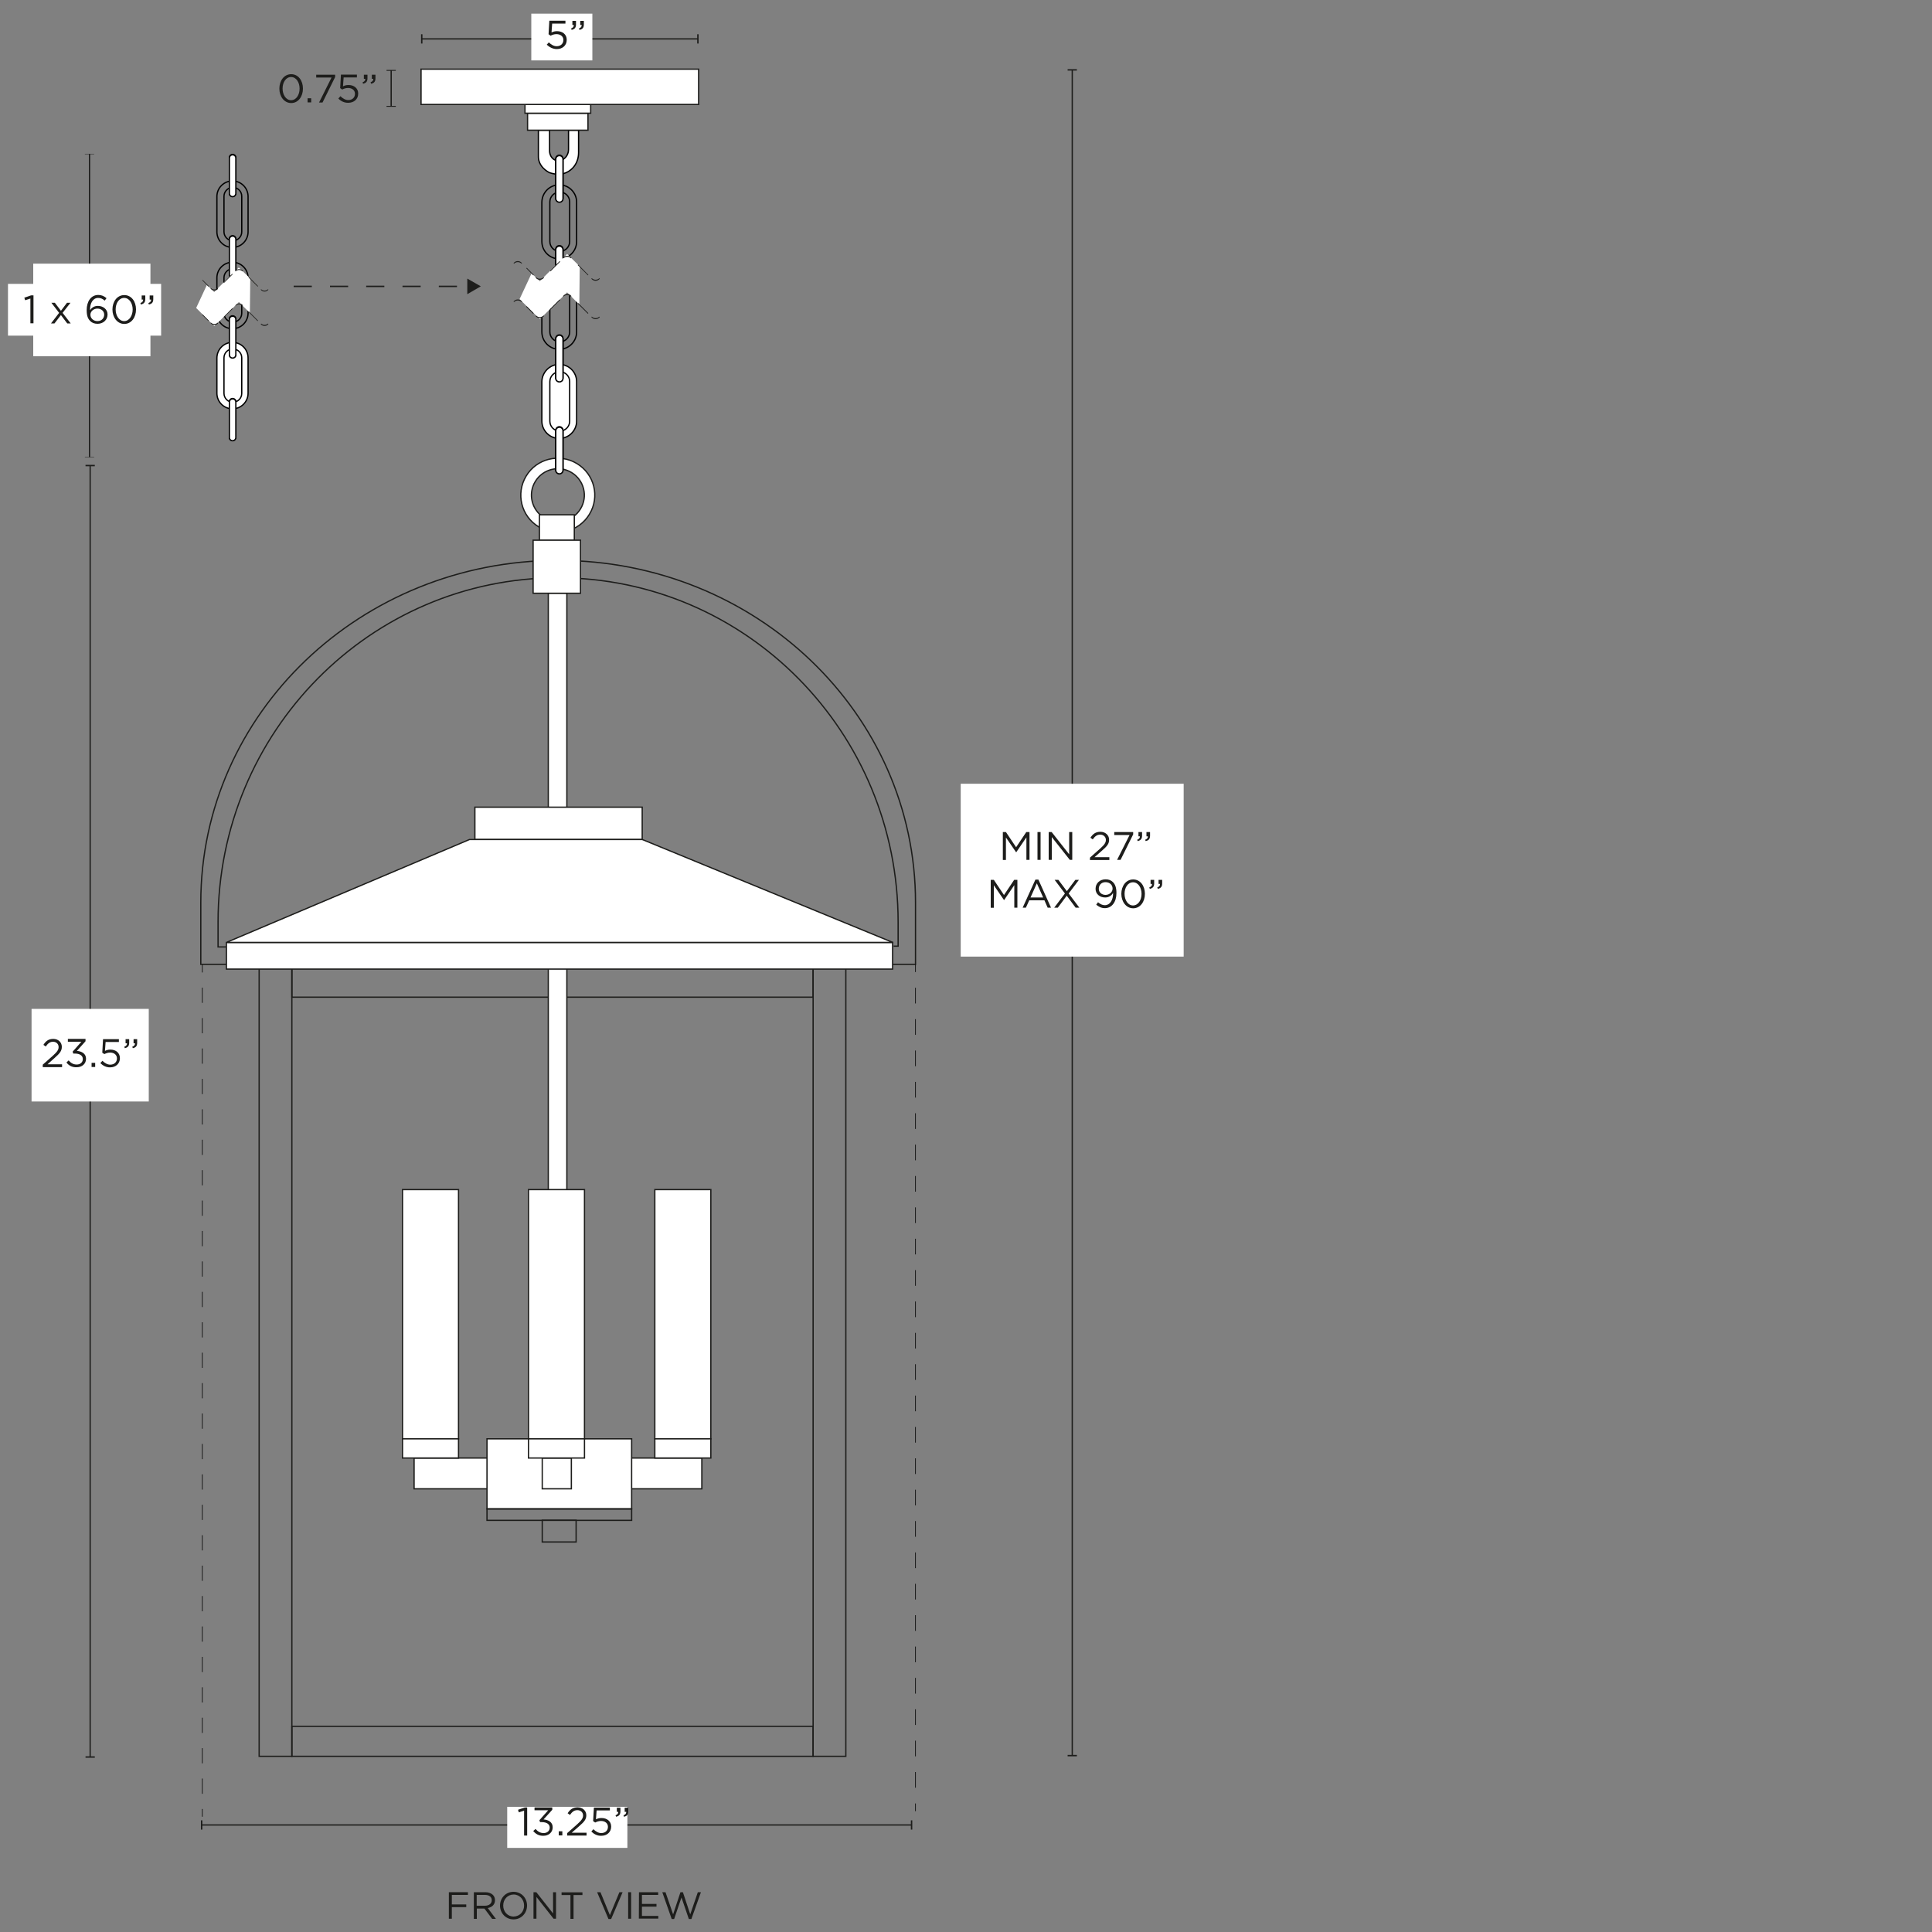 <svg xml:space="preserve" style="enable-background:new 0 0 1500 1500;" viewBox="0 0 1500 1500" height="1500px" width="1500px" y="0px" x="0px" xmlns:xlink="http://www.w3.org/1999/xlink" xmlns="http://www.w3.org/2000/svg" id="Capa_1" version="1.1">
<rect x="0" y="0" width="1500" height="1500" fill="#808080" stroke="none"/>
<style type="text/css">
	.st0{fill:none;stroke:#1D1D1B;stroke-miterlimit:10;}
	.st1{fill:#1D1D1B;}
	.st2{fill:#FFFFFF;}
	.st3{fill:#FFFFFF;stroke:#000000;stroke-miterlimit:10;}
	.st4{fill:none;stroke:#010101;stroke-miterlimit:10;}
	.st5{fill:#FFFFFF;stroke:#010101;stroke-miterlimit:10;}
	.st6{fill:#FFFFFF;stroke:#1D1D1B;stroke-miterlimit:10;}
	.st7{fill:#1E1E1C;}
	.st8{fill:none;stroke:#000000;stroke-width:0.5;stroke-miterlimit:10;}
	.st9{fill:none;stroke:#000000;stroke-width:0.5;stroke-miterlimit:10;stroke-dasharray:12.178,12.178;}
	.st10{fill:none;stroke:#000000;stroke-width:0.5;stroke-miterlimit:10;stroke-dasharray:11.809,11.809;}
</style>
<g>
	<line y2="354.9" x2="69.5" y1="119.5" x1="69.5" class="st0"></line>
	<rect height="0.3" width="7.2" class="st1" y="119.4" x="65.9"></rect>
	<rect height="0.3" width="7.2" class="st1" y="354.8" x="65.9"></rect>
</g>
<rect height="71.9" width="91" class="st2" y="204.7" x="25.8"></rect>
<path d="M418.1,101.1h8.6v16.1c0,2.8,1.4,5.6,3.9,6.9c1.5,0.8,3.4,1.1,5.7,0.1c3.2-1.4,5.1-4.7,5.1-8.2v-14.9h7.8v17.5
	c0,4.5-1.6,8.9-4.8,12.1c-3.5,3.5-9.1,6.3-17.9,3.3c0,0-8.9-4.1-8.5-13.1V101.1z" class="st3"></path>
<g>
	<path d="M180.5,140.5L180.5,140.5c6.7,0,12.1,5.4,12.1,12.1V180c0,6.7-5.4,12.1-12.1,12.1h0c-6.7,0-12.1-5.4-12.1-12.1
		v-27.4C168.4,145.9,173.8,140.5,180.5,140.5z" class="st4"></path>
	<path d="M180.8,145.5L180.8,145.5c3.8,0,6.9,3.1,6.9,6.9V180c0,3.8-3.1,6.9-6.9,6.9h0c-3.8,0-6.9-3.1-6.9-6.9v-27.6
		C173.9,148.6,177,145.5,180.8,145.5z" class="st4"></path>
	<path d="M180.6,152.4L180.6,152.4c-1.4,0-2.5-1.1-2.5-2.5v-27.5c0-1.4,1.1-2.5,2.5-2.5l0,0c1.4,0,2.5,1.1,2.5,2.5v27.5
		C183.1,151.2,182,152.4,180.6,152.4z" class="st5"></path>
	<path d="M180.6,152.7L180.6,152.7c-1.4,0-2.5-1.1-2.5-2.5v-27.5c0-1.4,1.1-2.5,2.5-2.5l0,0c1.4,0,2.5,1.1,2.5,2.5v27.5
		C183.1,151.5,182,152.7,180.6,152.7z" class="st5"></path>
	<path d="M180.5,203.6L180.5,203.6c6.7,0,12.1,5.4,12.1,12.1v27.4c0,6.7-5.4,12.1-12.1,12.1h0
		c-6.7,0-12.1-5.4-12.1-12.1v-27.4C168.4,209,173.8,203.6,180.5,203.6z" class="st4"></path>
	<path d="M180.8,208.7L180.8,208.7c3.8,0,6.9,3.1,6.9,6.9v27.6c0,3.8-3.1,6.9-6.9,6.9h0c-3.8,0-6.9-3.1-6.9-6.9v-27.6
		C173.9,211.8,177,208.7,180.8,208.7z" class="st4"></path>
	<path d="M180.6,215.5L180.6,215.5c-1.4,0-2.5-1.1-2.5-2.5v-27.5c0-1.4,1.1-2.5,2.5-2.5l0,0c1.4,0,2.5,1.1,2.5,2.5V213
		C183.1,214.4,182,215.5,180.6,215.5z" class="st5"></path>
	<path d="M180.6,215.8L180.6,215.8c-1.4,0-2.5-1.1-2.5-2.5v-27.5c0-1.4,1.1-2.5,2.5-2.5l0,0c1.4,0,2.5,1.1,2.5,2.5v27.5
		C183.1,214.7,182,215.8,180.6,215.8z" class="st5"></path>
	<path d="M180.5,265.8L180.5,265.8c6.7,0,12.1,5.4,12.1,12.1v27.4c0,6.7-5.4,12.1-12.1,12.1h0
		c-6.7,0-12.1-5.4-12.1-12.1V278C168.4,271.3,173.8,265.8,180.5,265.8z" class="st5"></path>
	<path d="M180.8,270.9L180.8,270.9c3.8,0,6.9,3.1,6.9,6.9v27.6c0,3.8-3.1,6.9-6.9,6.9h0c-3.8,0-6.9-3.1-6.9-6.9v-27.6
		C173.9,274,177,270.9,180.8,270.9z" class="st5"></path>
	<path d="M180.6,277.7L180.6,277.7c-1.4,0-2.5-1.1-2.5-2.5v-27.5c0-1.4,1.1-2.5,2.5-2.5l0,0c1.4,0,2.5,1.1,2.5,2.5v27.5
		C183.1,276.6,182,277.7,180.6,277.7z" class="st5"></path>
	<path d="M180.6,278L180.6,278c-1.4,0-2.5-1.1-2.5-2.5V248c0-1.4,1.1-2.5,2.5-2.5l0,0c1.4,0,2.5,1.1,2.5,2.5v27.5
		C183.1,276.9,182,278,180.6,278z" class="st5"></path>
	<path d="M180.6,341.9L180.6,341.9c-1.4,0-2.5-1.1-2.5-2.5v-27.5c0-1.4,1.1-2.5,2.5-2.5l0,0c1.4,0,2.5,1.1,2.5,2.5v27.5
		C183.1,340.7,182,341.9,180.6,341.9z" class="st5"></path>
	<path d="M180.6,342.2L180.6,342.2c-1.4,0-2.5-1.1-2.5-2.5v-27.5c0-1.4,1.1-2.5,2.5-2.5l0,0c1.4,0,2.5,1.1,2.5,2.5v27.5
		C183.1,341,182,342.2,180.6,342.2z" class="st5"></path>
</g>
<rect height="23.9" width="223.4" class="st6" y="1132" x="321.5"></rect>
<rect height="54.4" width="112.3" class="st6" y="1117.1" x="378.1"></rect>
<rect height="8.9" width="112.3" class="st0" y="1171.5" x="378.1"></rect>
<g>
	<path d="M348.5,1469.1h14.8v2.1h-12.5v7.4H362v2.1h-11.2v9h-2.3V1469.1L348.5,1469.1z" class="st1"></path>
	<path d="M367.9,1469.1h8.9c2.5,0,4.6,0.8,5.9,2.1c1,1,1.6,2.4,1.6,4.1v0.1c0,3.4-2.4,5.4-5.6,6l6.3,8.4h-2.9l-6-8h-5.9
		v8h-2.3L367.9,1469.1L367.9,1469.1z M376.5,1479.6c3.1,0,5.3-1.6,5.3-4.2v-0.1c0-2.5-1.9-4.1-5.3-4.1h-6.4v8.4L376.5,1479.6
		L376.5,1479.6z" class="st1"></path>
	<path d="M388.2,1479.5L388.2,1479.5c0-5.7,4.3-10.7,10.5-10.7s10.5,4.9,10.5,10.6v0.1c0,5.7-4.3,10.7-10.5,10.7
		S388.2,1485.2,388.2,1479.5z M406.9,1479.5L406.9,1479.5c0-4.7-3.4-8.6-8.1-8.6s-8.1,3.8-8.1,8.5v0.1c0,4.7,3.4,8.5,8.1,8.5
		C403.5,1487.9,406.9,1484.2,406.9,1479.5z" class="st1"></path>
	<path d="M414.2,1469.1h2.2l13,16.5v-16.5h2.3v20.6h-1.9l-13.3-16.9v16.9h-2.3V1469.1z" class="st1"></path>
	<path d="M442.9,1471.3H436v-2.1h16.2v2.1h-6.9v18.5h-2.4V1471.3z" class="st1"></path>
	<path d="M463.6,1469.1h2.6l7.3,17.8l7.4-17.8h2.5l-8.9,20.8h-2.1L463.6,1469.1L463.6,1469.1z" class="st1"></path>
	<path d="M487.7,1469.1h2.3v20.6h-2.3V1469.1z" class="st1"></path>
	<path d="M496.1,1469.1H511v2.1h-12.6v7h11.3v2.1h-11.3v7.2h12.7v2.1h-15.1L496.1,1469.1L496.1,1469.1z" class="st1"></path>
	<path d="M514.2,1469.1h2.5l5.9,17.2l5.7-17.2h1.9l5.7,17.2l5.9-17.2h2.4l-7.4,20.8h-2l-5.7-16.7l-5.7,16.7h-1.9
		L514.2,1469.1L514.2,1469.1z" class="st1"></path>
</g>
<rect height="23.3" width="404.7" class="st0" y="750.9" x="226.6"></rect>
<rect height="612.7" width="25.4" class="st0" y="750.9" x="201.2"></rect>
<rect height="23.3" width="404.7" class="st0" y="1340.3" x="226.6"></rect>
<rect height="612.7" width="25.4" class="st0" y="750.9" x="631.3"></rect>
<rect height="607.4" width="14.4" class="st6" y="460.5" x="425.7"></rect>
<rect height="16.9" width="26.3" class="st0" y="1180.3" x="421"></rect>
<rect height="193.5" width="43.5" class="st6" y="923.6" x="410.3"></rect>
<rect height="23.9" width="22.6" class="st6" y="1132" x="421"></rect>
<rect height="14.9" width="43.5" class="st6" y="1117.1" x="410.3"></rect>
<rect height="193.5" width="43.5" class="st6" y="923.6" x="508.4"></rect>
<rect height="14.9" width="43.5" class="st6" y="1117.1" x="508.4"></rect>
<rect height="193.5" width="43.5" class="st6" y="923.6" x="312.5"></rect>
<rect height="14.9" width="43.5" class="st6" y="1117.1" x="312.5"></rect>
<rect height="20.7" width="517.2" class="st6" y="731.7" x="175.8"></rect>
<rect height="25.1" width="129.9" class="st6" y="626.7" x="368.7"></rect>
<path d="M364.5,651.8h134.2l194.2,79.8c0,0,0,0.1,0,0.1H176.8c-0.2,0-0.3-0.3-0.1-0.4L364.5,651.8L364.5,651.8z" class="st6"></path>
<path d="M447.9,359.9c-13.6-8.2-31.2-3.9-39.4,9.7s-3.9,31.2,9.7,39.4s31.2,3.9,39.4-9.7
	C465.9,385.7,461.5,368.1,447.9,359.9z M422.5,402c-9.7-5.9-12.8-18.5-6.9-28.2c5.9-9.7,18.5-12.8,28.2-6.9s12.8,18.5,6.9,28.2
	C444.8,404.8,432.2,407.9,422.5,402z" class="st6"></path>
<g>
	<path d="M434.2,143.5L434.2,143.5c7.5,0,13.5,6,13.5,13.5v30.5c0,7.4-6,13.5-13.5,13.5h0c-7.4,0-13.5-6-13.5-13.5V157
		C420.8,149.5,426.8,143.5,434.2,143.5z" class="st4"></path>
	<path d="M434.6,149.1L434.6,149.1c4.3,0,7.7,3.4,7.7,7.7v30.7c0,4.2-3.4,7.7-7.7,7.7h0c-4.2,0-7.7-3.4-7.7-7.7v-30.7
		C426.9,152.5,430.4,149.1,434.6,149.1z" class="st4"></path>
	<path d="M434.3,156.7L434.3,156.7c-1.6,0-2.8-1.3-2.8-2.8v-30.6c0-1.6,1.3-2.8,2.8-2.8l0,0c1.6,0,2.8,1.3,2.8,2.8v30.6
		C437.1,155.4,435.9,156.7,434.3,156.7z" class="st5"></path>
	<path d="M434.2,213.7L434.2,213.7c7.5,0,13.5,6,13.5,13.5v30.5c0,7.4-6,13.5-13.5,13.5h0c-7.4,0-13.5-6-13.5-13.5
		v-30.5C420.8,219.8,426.8,213.7,434.2,213.7z" class="st4"></path>
	<path d="M434.6,219.3L434.6,219.3c4.3,0,7.7,3.4,7.7,7.7v30.7c0,4.2-3.4,7.7-7.7,7.7h0c-4.2,0-7.7-3.4-7.7-7.7V227
		C426.9,222.8,430.4,219.3,434.6,219.3z" class="st4"></path>
	<path d="M434.3,226.9L434.3,226.9c-1.6,0-2.8-1.3-2.8-2.8v-30.6c0-1.6,1.3-2.8,2.8-2.8l0,0c1.6,0,2.8,1.3,2.8,2.8v30.6
		C437.1,225.7,435.9,226.9,434.3,226.9z" class="st5"></path>
	<path d="M434.3,227.3L434.3,227.3c-1.6,0-2.8-1.3-2.8-2.8v-30.6c0-1.6,1.3-2.8,2.8-2.8l0,0c1.6,0,2.8,1.3,2.8,2.8v30.6
		C437.1,226,435.9,227.3,434.3,227.3z" class="st5"></path>
	<path d="M434.2,282.9L434.2,282.9c7.5,0,13.5,6,13.5,13.5v30.5c0,7.4-6,13.5-13.5,13.5h0c-7.4,0-13.5-6-13.5-13.5
		v-30.5C420.8,289,426.8,282.9,434.2,282.9z" class="st5"></path>
	<path d="M434.6,288.6L434.6,288.6c4.3,0,7.7,3.4,7.7,7.7v30.7c0,4.2-3.4,7.7-7.7,7.7h0c-4.2,0-7.7-3.4-7.7-7.7v-30.7
		C426.9,292,430.4,288.6,434.6,288.6z" class="st5"></path>
	<path d="M434.3,296.2L434.3,296.2c-1.6,0-2.8-1.3-2.8-2.8v-30.6c0-1.6,1.3-2.8,2.8-2.8l0,0c1.6,0,2.8,1.3,2.8,2.8v30.6
		C437.1,294.9,435.9,296.2,434.3,296.2z" class="st5"></path>
	<path d="M434.3,296.5L434.3,296.5c-1.6,0-2.8-1.3-2.8-2.8v-30.6c0-1.6,1.3-2.8,2.8-2.8l0,0c1.6,0,2.8,1.3,2.8,2.8v30.6
		C437.1,295.3,435.9,296.5,434.3,296.5z" class="st5"></path>
	<path d="M434.3,367.5L434.3,367.5c-1.6,0-2.8-1.3-2.8-2.8v-30.6c0-1.6,1.3-2.8,2.8-2.8l0,0c1.6,0,2.8,1.3,2.8,2.8v30.6
		C437.1,366.3,435.9,367.5,434.3,367.5z" class="st5"></path>
	<path d="M434.3,367.9L434.3,367.9c-1.6,0-2.8-1.3-2.8-2.8v-30.6c0-1.6,1.3-2.8,2.8-2.8l0,0c1.6,0,2.8,1.3,2.8,2.8v30.6
		C437.1,366.6,435.9,367.9,434.3,367.9z" class="st5"></path>
	<path d="M434.3,157L434.3,157c-1.6,0-2.8-1.3-2.8-2.8v-30.6c0-1.6,1.3-2.8,2.8-2.8l0,0c1.6,0,2.8,1.3,2.8,2.8v30.6
		C437.1,155.8,435.9,157,434.3,157z" class="st5"></path>
</g>
<rect height="19.7" width="27.1" class="st6" y="399.7" x="418.8"></rect>
<rect height="13.2" width="46.9" class="st6" y="87.9" x="409.6"></rect>
<rect height="6.8" width="51" class="st6" y="81.1" x="407.6"></rect>
<rect height="27.4" width="215.5" class="st6" y="53.7" x="326.9"></rect>
<g>
	<line y2="1416.9" x2="707.7" y1="1416.9" x1="156.5" class="st0"></line>
	<rect height="7.2" width="1.1" class="st1" y="1413.3" x="156"></rect>
	<rect height="7.2" width="1.1" class="st1" y="1413.3" x="707.2"></rect>
</g>
<rect height="31.9" width="93.3" class="st2" y="1402.8" x="393.8"></rect>
<g>
	<path d="M406.9,1405.8l-4.1,1.3l-0.6-2l5.3-1.8h1.8v21.8h-2.4L406.9,1405.8L406.9,1405.8z" class="st1"></path>
	<path d="M414,1421.6l1.8-1.6c1.7,2,3.7,3.2,6.3,3.2c2.7,0,4.7-1.7,4.7-4.2v-0.1c0-2.7-2.5-4.2-6.1-4.2h-1.4l-0.5-1.5
		l6.8-7.7h-10.6v-2.2h13.8v1.8l-6.8,7.5c3.8,0.3,7.1,2.1,7.1,6.1v0.1c0,3.9-3.2,6.5-7.2,6.5C418.4,1425.4,415.8,1423.8,414,1421.6
		L414,1421.6z" class="st1"></path>
	<path d="M433.8,1421.8h2.8v3.2h-2.8V1421.8z" class="st1"></path>
	<path d="M440.4,1423.2l7.8-6.9c3.3-3,4.5-4.6,4.5-6.8c0-2.5-2-4.1-4.4-4.1c-2.5,0-4.1,1.3-5.8,3.7l-1.8-1.3
		c1.9-2.9,4-4.6,7.8-4.6s6.7,2.6,6.7,6.1v0.1c0,3.2-1.7,5.1-5.5,8.4l-5.8,5.1h11.5v2.2h-15.1L440.4,1423.2L440.4,1423.2z" class="st1"></path>
	<path d="M459.1,1422l1.6-1.8c1.9,1.8,3.9,3,6.1,3c3.1,0,5.2-2,5.2-4.8v-0.1c0-2.7-2.2-4.5-5.4-4.5
		c-1.8,0-3.3,0.6-4.5,1.2l-1.6-1.1l0.6-10.5h12.4v2.2h-10.3l-0.5,6.9c1.3-0.6,2.5-1,4.3-1c4.2,0,7.5,2.5,7.5,6.6v0.1
		c0,4.2-3.2,7.1-7.7,7.1C463.7,1425.4,461,1423.9,459.1,1422L459.1,1422z" class="st1"></path>
	<path d="M477.9,1409.4c1.5-0.6,2.2-1.4,2.1-2.7h-1.1v-3.2h2.8v2.8c0,2.5-1.1,3.7-3.4,4.2L477.9,1409.4L477.9,1409.4z
		 M484.1,1409.4c1.5-0.6,2.2-1.4,2.1-2.7H485v-3.2h2.8v2.8c0,2.5-1,3.7-3.4,4.2L484.1,1409.4L484.1,1409.4z" class="st1"></path>
</g>
<g>
	<line y2="1364.1" x2="70" y1="361.5" x1="70" class="st0"></line>
	<rect height="1.1" width="7.2" class="st1" y="360.9" x="66.4"></rect>
	<rect height="1.1" width="7.2" class="st1" y="1363.6" x="66.4"></rect>
</g>
<rect height="71.9" width="91" class="st2" y="783.3" x="24.5"></rect>
<g>
	<path d="M33.2,826.6l7.8-6.9c3.3-3,4.5-4.6,4.5-6.8c0-2.5-2-4.1-4.3-4.1c-2.4,0-4,1.3-5.7,3.7l-1.8-1.3
		c1.9-2.9,3.9-4.6,7.7-4.6c3.8,0,6.6,2.6,6.6,6.1v0.1c0,3.2-1.7,5.1-5.4,8.4l-5.7,5.1h11.3v2.2h-15L33.2,826.6L33.2,826.6z" class="st1"></path>
	<path d="M51.6,824.9l1.7-1.6c1.7,2,3.6,3.2,6.3,3.2s4.7-1.7,4.7-4.2v-0.1c0-2.7-2.5-4.2-6-4.2h-1.4l-0.5-1.5l6.8-7.7
		H52.7v-2.2h13.7v1.8l-6.7,7.5c3.7,0.3,7.1,2.1,7.1,6.1v0.1c0,3.9-3.2,6.5-7.2,6.5C56,828.8,53.3,827.2,51.6,824.9L51.6,824.9z" class="st1"></path>
	<path d="M71.1,825.2h2.8v3.2h-2.8V825.2z" class="st1"></path>
	<path d="M77.9,825.4l1.6-1.8c1.9,1.8,3.9,3,6.1,3c3.1,0,5.2-2,5.2-4.8v-0.1c0-2.7-2.2-4.5-5.3-4.5
		c-1.8,0-3.2,0.6-4.5,1.2l-1.6-1.1l0.6-10.5h12.3v2.2H82l-0.5,6.9c1.3-0.6,2.4-1,4.2-1c4.2,0,7.4,2.5,7.4,6.6v0.1
		c0,4.2-3.2,7.1-7.6,7.1C82.5,828.8,79.8,827.3,77.9,825.4L77.9,825.4z" class="st1"></path>
	<path d="M96.5,812.7c1.5-0.6,2.2-1.4,2.1-2.7h-1.1v-3.2h2.8v2.8c0,2.5-1.1,3.7-3.4,4.2L96.5,812.7L96.5,812.7z
		 M102.7,812.7c1.5-0.6,2.2-1.4,2.1-2.7h-1.1v-3.2h2.8v2.8c0,2.5-1,3.7-3.4,4.2L102.7,812.7L102.7,812.7z" class="st1"></path>
</g>
<g>
	<line y2="1363.1" x2="832.5" y1="54.3" x1="832.5" class="st0"></line>
	<rect height="1.1" width="7.2" class="st1" y="53.7" x="828.9"></rect>
	<rect height="1.1" width="7.2" class="st1" y="1362.5" x="828.9"></rect>
</g>
<g>
	<rect height="134.2" width="173.1" class="st2" y="608.5" x="745.9"></rect>
	<g>
		<path d="M778.5,646h2.5l7.9,11.8l7.9-11.8h2.5v21.6h-2.4v-17.5l-7.9,11.6h-0.1l-7.9-11.5v17.5h-2.4V646z" class="st1"></path>
		<path d="M805.5,646h2.4v21.6h-2.4V646z" class="st1"></path>
		<path d="M814.2,646h2.3l13.6,17.3V646h2.4v21.6h-1.9l-14-17.7v17.7h-2.4L814.2,646L814.2,646z" class="st1"></path>
		<path d="M846.3,665.8l7.8-6.9c3.3-3,4.5-4.6,4.5-6.8c0-2.5-2-4.1-4.4-4.1c-2.5,0-4.1,1.3-5.8,3.7l-1.8-1.3
			c1.9-2.9,4-4.6,7.8-4.6s6.7,2.6,6.7,6.1v0.1c0,3.2-1.7,5.1-5.5,8.4l-5.8,5.1h11.5v2.2h-15.1L846.3,665.8L846.3,665.8z" class="st1"></path>
		<path d="M877,648.3h-11.9V646h14.7v1.8l-9.8,19.8h-2.7L877,648.3L877,648.3z" class="st1"></path>
		<path d="M882.9,652c1.5-0.6,2.2-1.4,2.1-2.7h-1.1V646h2.8v2.8c0,2.5-1.1,3.7-3.4,4.2L882.9,652L882.9,652z M889.1,652
			c1.5-0.6,2.2-1.4,2.1-2.7h-1.1V646h2.8v2.8c0,2.5-1,3.7-3.4,4.2L889.1,652L889.1,652z" class="st1"></path>
		<path d="M769.1,683.1h2.5l7.9,11.8l7.9-11.8h2.5v21.6h-2.4v-17.5l-7.9,11.6h-0.1l-7.9-11.5v17.5h-2.4V683.1z" class="st1"></path>
		<path d="M803.9,682.9h2.3l9.8,21.8h-2.6l-2.5-5.7h-11.8l-2.6,5.7H794L803.9,682.9L803.9,682.9z M809.9,696.8l-4.9-11
			l-4.9,11H809.9L809.9,696.8z" class="st1"></path>
		<path d="M826.8,693.7l-8-10.6h2.9l6.6,8.8l6.6-8.8h2.8l-8,10.6l8.3,11h-2.9l-6.9-9.3l-6.9,9.3h-2.8L826.8,693.7
			L826.8,693.7z" class="st1"></path>
		<path d="M851.1,702.4l1.4-1.9c1.8,1.5,3.4,2.3,5.3,2.3c3.9,0,6.5-3.9,6.4-9.5c-1.2,1.9-3.1,3.5-6.1,3.5
			c-4.4,0-7.5-2.8-7.5-6.7v-0.1c0-4.1,3.2-7.3,7.8-7.3c2.5,0,4.3,0.8,5.7,2.2c1.6,1.6,2.7,4,2.7,8.4v0.1c0,6.9-3.6,11.7-9,11.7
			C855,705.1,853,703.9,851.1,702.4L851.1,702.4z M863.8,689.9L863.8,689.9c0-2.8-2.2-5-5.5-5s-5.2,2.4-5.2,5.1v0.1
			c0,2.7,2.2,4.7,5.3,4.7C861.8,694.7,863.8,692.3,863.8,689.9L863.8,689.9z" class="st1"></path>
		<path d="M870.6,694L870.6,694c0-6.1,3.6-11.2,9.2-11.2s9.1,5.1,9.1,11.1v0.1c0,6.1-3.6,11.2-9.1,11.2
			S870.6,700,870.6,694L870.6,694z M886.3,694L886.3,694c0-4.8-2.6-9-6.6-9s-6.6,4.1-6.6,8.9v0.1c0,4.7,2.6,9,6.6,9
			C883.8,702.9,886.3,698.7,886.3,694L886.3,694z" class="st1"></path>
		<path d="M892.3,689c1.5-0.6,2.2-1.4,2.1-2.7h-1.1v-3.2h2.8v2.8c0,2.5-1.1,3.7-3.4,4.2L892.3,689L892.3,689z
			 M898.5,689c1.5-0.6,2.2-1.4,2.1-2.7h-1.1v-3.2h2.8v2.8c0,2.5-1,3.7-3.4,4.2L898.5,689L898.5,689z" class="st1"></path>
	</g>
</g>
<rect height="40.2" width="118.9" class="st2" y="220.4" x="6.2"></rect>
<g>
	<path d="M354.8,222.9h-14.1v-1.1h14.1V222.9z M326.6,222.9h-14.1v-1.1h14.1V222.9z M298.4,222.9h-14.1v-1.1h14.1V222.9
		z M270.3,222.9h-14.1v-1.1h14.1V222.9z M242.1,222.9H228v-1.1h14.1V222.9z" class="st7"></path>
	<polygon points="362.8,228.4 373.3,222.3 362.8,216.3" class="st7"></polygon>
</g>
<g>
	<path d="M23.6,231.8l-4.1,1.3l-0.6-2l5.3-1.8H26V251h-2.4V231.8L23.6,231.8z" class="st1"></path>
	<path d="M45.9,242.9l-6-7.8h2.7l4.7,6.2l4.7-6.2h2.7l-6.1,7.8l6.3,8.2h-2.7l-4.9-6.5l-5,6.5h-2.7L45.9,242.9
		L45.9,242.9z" class="st1"></path>
	<path d="M70,249.2c-1.7-1.7-2.7-3.9-2.7-8.4v-0.1c0-6.6,3.3-11.7,9-11.7c2.6,0,4.5,0.9,6.4,2.5l-1.4,1.9
		c-1.6-1.4-3.1-2.1-5.1-2.1c-3.9,0-6.4,3.9-6.3,9.5c1.2-1.7,3-3.3,6.1-3.3c4,0,7.5,2.6,7.5,6.6v0.1c0,4.2-3.4,7.2-7.8,7.2
		C73.3,251.4,71.3,250.6,70,249.2L70,249.2z M80.9,244.3L80.9,244.3c0-2.7-2.2-4.7-5.3-4.7s-5.4,2.3-5.4,4.7v0.1
		c0,2.7,2.3,4.9,5.5,4.9S80.9,247,80.9,244.3L80.9,244.3z" class="st1"></path>
	<path d="M87.3,240.3L87.3,240.3c0-6.1,3.6-11.2,9.2-11.2s9.1,5.1,9.1,11.1v0.1c0,6.1-3.6,11.2-9.1,11.2
		S87.3,246.3,87.3,240.3z M103,240.3L103,240.3c0-4.8-2.6-9-6.6-9c-4,0-6.6,4.1-6.6,8.9v0.1c0,4.7,2.6,9,6.6,9S103,245,103,240.3
		L103,240.3z" class="st1"></path>
	<path d="M109,235.3c1.5-0.6,2.2-1.4,2.1-2.7H110v-3.2h2.8v2.8c0,2.5-1.1,3.7-3.4,4.2L109,235.3L109,235.3z
		 M115.2,235.3c1.5-0.6,2.2-1.4,2.1-2.7h-1.1v-3.2h2.8v2.8c0,2.5-1,3.7-3.4,4.2L115.2,235.3L115.2,235.3z" class="st1"></path>
</g>
<path d="M194.3,216.2L194,243l-8.5-8.5l-19.1,18.7l-14.1-14.1l8.3-17.8c0,0,6,5.5,5.7,5.5c-0.3,0,19.1-19.1,19.1-19.1
	L194.3,216.2L194.3,216.2L194.3,216.2z" class="st2"></path>
<g>
	
		<rect height="6.9" width="0.5" class="st7" transform="matrix(0.707 -0.707 0.707 0.707 -127.682 185.088)" y="243.2" x="159.3"></rect>
	<path d="M169.1,251.3c-1.4,1.4-3.8,1.4-5.2,0l-0.4-0.4l0.3-0.4l0,0c1.4,1.4,3.8,1.4,5.2,0l0,0l0.3,0.3L169.1,251.3z" class="st7"></path>
	<polygon points="173.9,246.4 173.6,246.1 180.3,239.3 180.7,239.7" class="st7"></polygon>
	<path d="M188.2,237.4L188.2,237.4c-1.5-1.5-3.8-1.5-5.2,0l0,0l-0.3-0.3l0.4-0.4c1.4-1.4,3.8-1.4,5.2,0l0.4,0.4
		L188.2,237.4z" class="st7"></path>
	
		<rect height="10.1" width="0.5" class="st7" transform="matrix(0.707 -0.707 0.707 0.707 -116.036 210.964)" y="240.5" x="196.4"></rect>
	<path d="M208,252c-1.4,1.4-3.8,1.4-5.2,0l-0.4-0.4l0.4-0.4l0,0c1.4,1.4,3.8,1.4,5.2,0h0l0.4,0.4L208,252z" class="st7"></path>
</g>
<g>
	<polygon points="161.8,222.5 157,217.6 157.3,217.3 162.2,222.2" class="st7"></polygon>
	<path d="M169.1,224.5c-1.4,1.4-3.8,1.4-5.2,0l-0.4-0.4l0.3-0.4l0,0c1.4,1.4,3.8,1.4,5.2,0l0,0l0.3,0.3L169.1,224.5z" class="st7"></path>
	
		<rect height="0.5" width="9.6" class="st7" transform="matrix(0.707 -0.707 0.707 0.707 -100.933 188.539)" y="215.9" x="172.3"></rect>
	<path d="M188.2,210.7L188.2,210.7c-1.5-1.5-3.8-1.4-5.2,0l0,0l-0.3-0.3l0.4-0.4c1.4-1.4,3.8-1.4,5.2,0l0.4,0.4
		L188.2,210.7z" class="st7"></path>
	<polygon points="200,222.5 192.9,215.4 193.3,215 200.4,222.2" class="st7"></polygon>
	<path d="M208,225.3c-1.4,1.4-3.8,1.4-5.2,0l-0.4-0.4l0.4-0.3l0,0c1.4,1.4,3.8,1.4,5.2,0l0,0l0.4,0.3L208,225.3z" class="st7"></path>
</g>
<path d="M450.1,206.8l-0.3,29.7l-9.5-9.5l-21.2,20.8l-15.7-15.6l9.3-19.9c0,0,6.7,6.1,6.4,6.1s21.2-21.2,21.2-21.2
	L450.1,206.8L450.1,206.8L450.1,206.8z" class="st2"></path>
<g>
	<path d="M404.9,234.5L404.9,234.5c-1.6-1.6-4.2-1.6-5.8,0l0,0l-0.4-0.4l0.4-0.4c1.6-1.6,4.2-1.6,5.8,0l0.4,0.4
		L404.9,234.5z" class="st7"></path>
	
		<rect height="7.7" width="0.6" class="st7" transform="matrix(0.707 -0.707 0.707 0.707 -49.657 361.457)" y="236.8" x="411.2"></rect>
	<path d="M422,245.8c-1.6,1.6-4.2,1.6-5.8,0l-0.4-0.4l0.4-0.4l0,0c1.6,1.6,4.2,1.6,5.8,0l0,0l0.4,0.4L422,245.8z" class="st7"></path>
	<polygon points="427.4,240.4 427,240 434.5,232.5 434.9,232.9" class="st7"></polygon>
	<path d="M443.3,230.3L443.3,230.3c-1.6-1.6-4.2-1.6-5.8,0l0,0l-0.4-0.4l0.4-0.4c1.6-1.6,4.2-1.6,5.8,0l0.4,0.4
		L443.3,230.3z" class="st7"></path>
	
		<rect height="11.2" width="0.6" class="st7" transform="matrix(0.707 -0.707 0.707 0.707 -36.686 390.214)" y="233.8" x="452.4"></rect>
	<path d="M465.3,246.6c-1.6,1.6-4.2,1.6-5.8,0l-0.4-0.4l0.4-0.4l0,0c1.6,1.6,4.2,1.6,5.8,0l0,0l0.4,0.4L465.3,246.6z" class="st7"></path>
</g>
<g>
	<path d="M404.9,204.7L404.9,204.7c-1.6-1.6-4.2-1.6-5.8,0l0,0l-0.4-0.4l0.4-0.4c1.6-1.6,4.2-1.6,5.8,0l0.4,0.4
		L404.9,204.7z" class="st7"></path>
	<polygon points="414,213.8 408.6,208.3 409,207.9 414.4,213.4" class="st7"></polygon>
	<path d="M422,216c-1.6,1.6-4.2,1.6-5.8,0l-0.4-0.4l0.4-0.4l0,0c1.6,1.6,4.2,1.6,5.8,0l0,0l0.4,0.4L422,216z" class="st7"></path>
	
		<rect height="0.6" width="10.6" class="st7" transform="matrix(0.707 -0.707 0.707 0.707 -19.877 365.272)" y="206.4" x="425.7"></rect>
	<path d="M443.3,200.6L443.3,200.6c-1.6-1.6-4.2-1.6-5.8,0l0,0l-0.4-0.4l0.4-0.4c1.6-1.6,4.2-1.6,5.8,0l0.4,0.4
		L443.3,200.6z" class="st7"></path>
	<polygon points="456.5,213.8 448.5,205.8 448.9,205.4 456.8,213.4" class="st7"></polygon>
	<path d="M465.3,216.8c-1.6,1.6-4.2,1.6-5.8,0l-0.4-0.4l0.4-0.4v0c1.6,1.6,4.2,1.6,5.8,0l0,0l0.4,0.4L465.3,216.8z" class="st7"></path>
</g>
<g>
	<line y2="30.2" x2="541.8" y1="30.2" x1="327.5" class="st0"></line>
	<rect height="7.2" width="1.1" class="st1" y="26.6" x="326.9"></rect>
	<rect height="7.2" width="1.1" class="st1" y="26.6" x="541.3"></rect>
</g>
<rect height="36.3" width="47.4" class="st2" y="10.6" x="412.5"></rect>
<g>
	<path d="M424.5,34.7l1.6-1.8c1.9,1.8,3.9,3,6.1,3c3.1,0,5.2-2,5.2-4.8v-0.1c0-2.7-2.2-4.5-5.4-4.5
		c-1.8,0-3.3,0.6-4.5,1.2l-1.6-1.1l0.6-10.5H439v2.2h-10.3l-0.5,6.9c1.3-0.6,2.5-1,4.3-1c4.2,0,7.5,2.5,7.5,6.6V31
		c0,4.2-3.2,7.1-7.7,7.1C429.2,38.1,426.5,36.6,424.5,34.7L424.5,34.7z" class="st1"></path>
	<path d="M443.4,22.1c1.5-0.6,2.2-1.4,2.1-2.7h-1.1v-3.2h2.8v2.8c0,2.5-1.1,3.7-3.4,4.2L443.4,22.1L443.4,22.1z
		 M449.5,22.1c1.5-0.6,2.2-1.4,2.1-2.7h-1.1v-3.2h2.8v2.8c0,2.5-1,3.7-3.4,4.2L449.5,22.1L449.5,22.1z" class="st1"></path>
</g>
<g>
	<line y2="82.5" x2="303.7" y1="54.6" x1="303.7" class="st0"></line>
	<rect height="0.7" width="7.2" class="st1" y="54.3" x="300.1"></rect>
	<rect height="0.7" width="7.2" class="st1" y="82.2" x="300.1"></rect>
</g>
<g>
	<path d="M216.9,68.8L216.9,68.8c0-6.1,3.6-11.2,9.2-11.2s9.1,5.1,9.1,11.1v0.1c0,6.1-3.6,11.2-9.1,11.2
		S216.9,74.9,216.9,68.8z M232.6,68.8L232.6,68.8c0-4.8-2.6-9-6.6-9c-4,0-6.6,4.1-6.6,8.9v0.1c0,4.7,2.6,9,6.6,9
		S232.6,73.6,232.6,68.8L232.6,68.8z" class="st1"></path>
	<path d="M238.8,76.3h2.8v3.2h-2.8V76.3z" class="st1"></path>
	<path d="M257.4,60.2h-11.9V58h14.7v1.8l-9.8,19.8h-2.7L257.4,60.2L257.4,60.2z" class="st1"></path>
	<path d="M262.7,76.5l1.6-1.8c1.9,1.8,3.9,3,6.1,3c3.1,0,5.2-2,5.2-4.8v-0.1c0-2.7-2.2-4.5-5.4-4.5
		c-1.8,0-3.3,0.6-4.5,1.2l-1.6-1.1l0.6-10.5h12.4v2.2h-10.3l-0.5,6.9c1.3-0.6,2.5-1,4.3-1c4.2,0,7.5,2.5,7.5,6.6v0.1
		c0,4.2-3.2,7.1-7.7,7.1C267.3,79.9,264.6,78.5,262.7,76.5L262.7,76.5z" class="st1"></path>
	<path d="M281.5,63.9c1.5-0.6,2.2-1.4,2.1-2.7h-1.1V58h2.8v2.8c0,2.5-1.1,3.7-3.4,4.2L281.5,63.9z M287.7,63.9
		c1.5-0.6,2.2-1.4,2.1-2.7h-1.1V58h2.8v2.8c0,2.5-1,3.7-3.4,4.2L287.7,63.9L287.7,63.9z" class="st1"></path>
</g>
<path d="M175.7,748.7h-19.8v-48c0-146.7,124.2-265.6,277.5-265.6S710.8,554,710.8,700.7v48h-17.6" class="st0"></path>
<path d="M175.4,735.2h-6.1v-19.3c0-147.6,118.2-267.3,264-267.3s264,119.7,264,267.3v18.7h-3.5" class="st0"></path>
<rect height="41.2" width="36.8" class="st6" y="419.4" x="413.9"></rect>
<g>
	<g>
		<line y2="754.7" x2="710.8" y1="748.7" x1="710.8" class="st8"></line>
		<line y2="1394.1" x2="710.8" y1="766.9" x1="710.8" class="st9"></line>
		<line y2="1406.2" x2="710.8" y1="1400.2" x1="710.8" class="st8"></line>
	</g>
</g>
<g>
	<g>
		<line y2="755" x2="157.1" y1="749" x1="157.1" class="st8"></line>
		<line y2="1398.6" x2="157.1" y1="766.8" x1="157.1" class="st10"></line>
		<line y2="1410.5" x2="157.1" y1="1404.5" x1="157.1" class="st8"></line>
	</g>
</g>
</svg>
